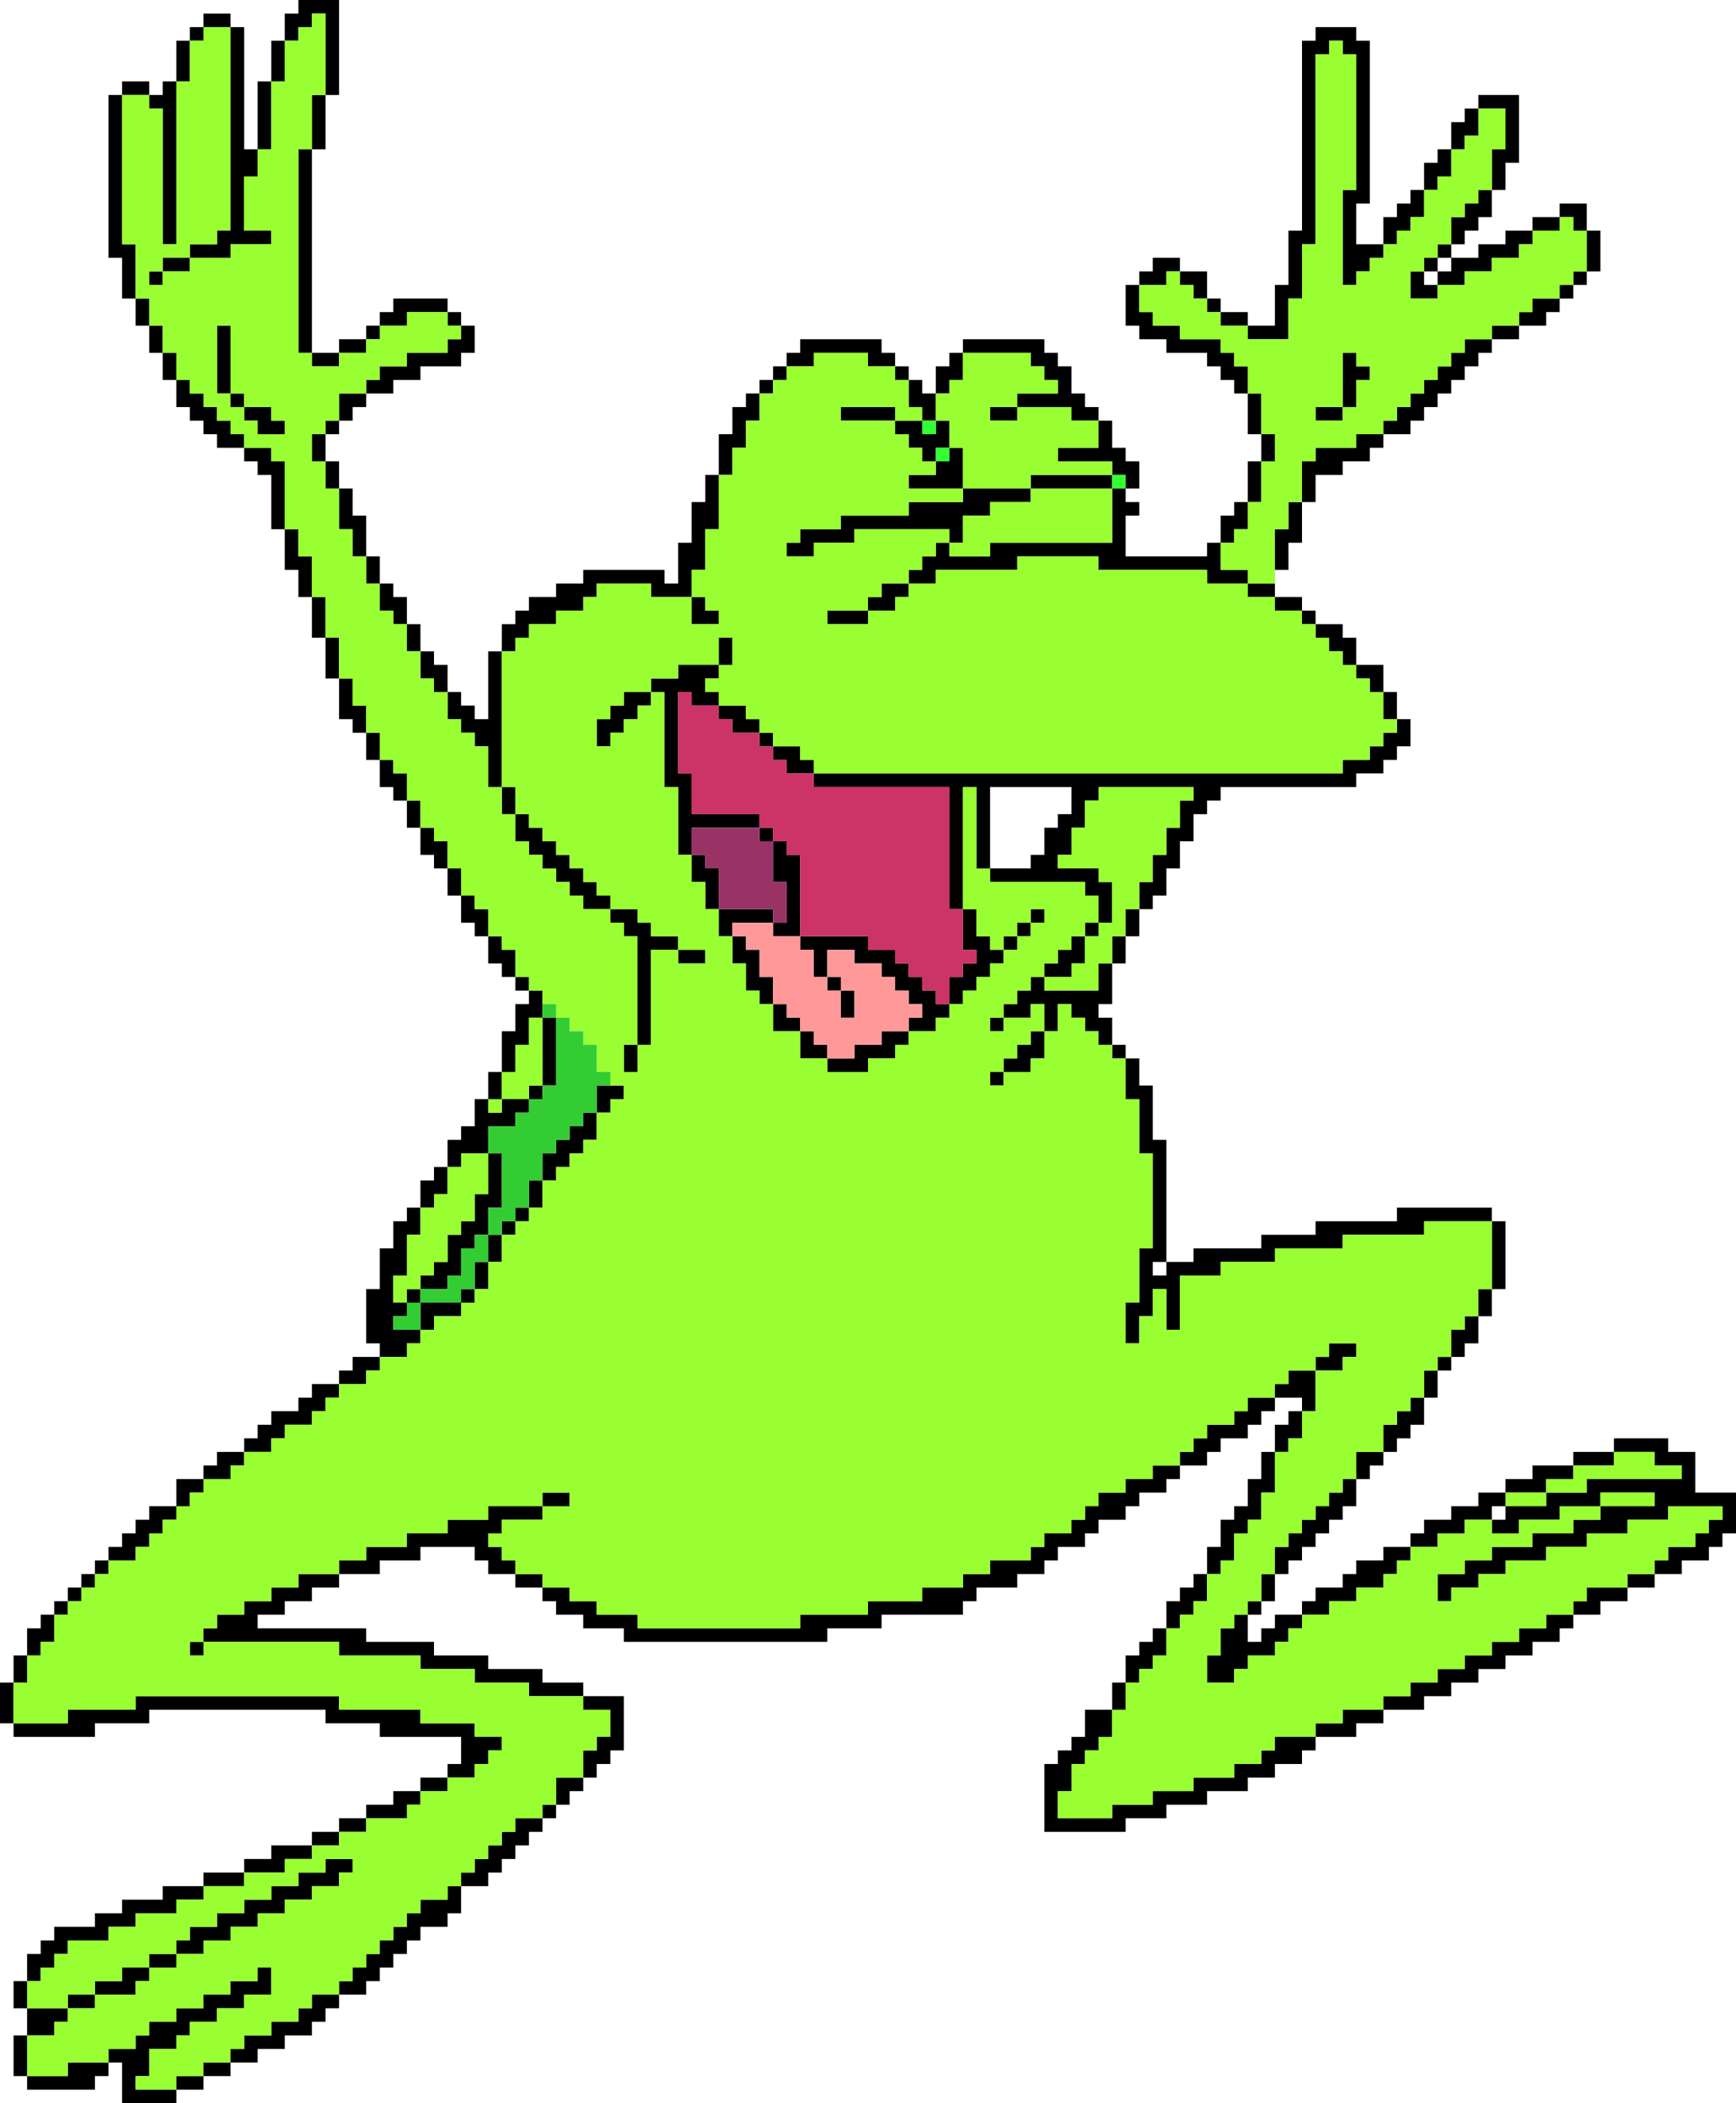 <?xml version="1.0" encoding="UTF-8" standalone="no"?>
<svg xmlns:xlink="http://www.w3.org/1999/xlink" height="155.0px" width="128.0px" xmlns="http://www.w3.org/2000/svg">
  <g transform="matrix(1.0, 0.0, 0.0, 1.0, -39.0, 0.0)">
    <path d="M158.0 107.0 L158.0 106.0 162.0 106.0 162.0 107.0 164.0 107.0 164.0 110.0 167.0 110.0 167.0 113.0 166.0 113.0 166.0 114.0 165.0 114.0 165.0 115.0 163.0 115.0 163.0 116.0 161.0 116.0 161.0 115.0 162.0 115.0 162.0 114.0 164.0 114.0 164.0 113.0 165.0 113.0 165.0 112.0 166.0 112.0 166.0 111.0 162.0 111.0 162.0 112.0 159.0 112.0 159.0 113.0 156.0 113.0 156.0 114.0 153.0 114.0 153.0 115.0 150.0 115.0 150.0 116.0 148.0 116.0 148.0 117.0 146.0 117.0 146.0 118.0 145.0 118.0 145.0 116.0 147.0 116.0 147.0 115.0 149.0 115.0 149.0 114.0 152.0 114.0 152.0 113.0 155.0 113.0 155.0 112.0 157.0 112.0 157.0 111.0 161.0 111.0 161.0 110.0 157.0 110.0 157.0 111.0 154.0 111.0 154.0 112.0 151.0 112.0 151.0 113.0 149.0 113.0 149.0 112.0 150.0 112.0 150.0 111.0 153.0 111.0 153.0 110.0 156.0 110.0 156.0 109.0 163.0 109.0 163.0 108.0 161.0 108.0 161.0 107.0 158.0 107.0 158.0 108.0 155.0 108.0 155.0 109.0 153.0 109.0 153.0 110.0 150.0 110.0 150.0 111.0 149.0 111.0 149.0 112.0 147.0 112.0 147.0 113.0 145.0 113.0 145.0 114.0 143.0 114.0 143.0 115.0 142.0 115.0 142.0 116.0 141.0 116.0 141.0 117.0 139.0 117.0 139.0 118.0 137.0 118.0 137.0 119.0 135.0 119.0 135.0 120.0 134.0 120.0 134.0 121.0 133.0 121.0 133.0 122.0 131.0 122.0 131.0 123.0 130.0 123.0 130.0 124.0 128.0 124.0 128.0 122.0 129.0 122.0 129.0 120.0 130.0 120.0 130.0 119.0 131.0 119.0 131.0 118.0 132.0 118.0 132.0 116.0 133.0 116.0 133.0 114.0 134.0 114.0 134.0 113.0 135.0 113.0 135.0 112.0 136.0 112.0 136.0 111.0 137.0 111.0 137.0 110.0 138.0 110.0 138.0 109.0 139.0 109.0 139.0 107.0 141.0 107.0 141.0 105.0 142.0 105.0 142.0 104.0 143.0 104.0 143.0 103.0 144.0 103.0 144.0 101.0 145.0 101.0 145.0 100.0 146.0 100.0 146.0 98.0 147.0 98.0 147.0 97.0 148.0 97.0 148.0 95.0 149.0 95.0 149.0 90.0 144.0 90.0 144.0 91.0 138.0 91.0 138.0 92.0 133.0 92.0 133.0 93.0 129.0 93.0 129.0 94.0 126.0 94.0 126.0 98.0 125.0 98.0 125.0 95.0 124.0 95.0 124.0 97.0 123.0 97.0 123.0 99.0 122.0 99.0 122.0 96.0 123.0 96.0 123.0 92.0 124.0 92.0 124.0 85.0 123.0 85.0 123.0 81.0 122.0 81.0 122.0 78.0 121.0 78.0 121.0 77.0 120.0 77.0 120.0 76.0 119.0 76.0 119.0 75.0 118.0 75.0 118.0 74.0 117.0 74.0 117.0 76.0 116.0 76.0 116.0 78.0 115.0 78.0 115.0 79.0 113.0 79.0 113.0 80.0 112.0 80.0 112.0 79.0 113.0 79.0 113.0 78.0 114.0 78.0 114.0 77.0 115.0 77.0 115.0 76.0 116.0 76.0 116.0 74.0 115.0 74.0 115.0 75.0 113.0 75.0 113.0 76.0 112.0 76.0 112.0 75.0 113.0 75.0 113.0 74.0 114.0 74.0 114.0 73.0 115.0 73.0 115.0 72.0 116.0 72.0 116.0 71.0 117.0 71.0 117.0 70.0 118.0 70.0 118.0 69.0 119.0 69.0 119.0 68.0 120.0 68.0 120.0 66.0 119.0 66.0 119.0 65.0 112.0 65.0 112.0 64.0 111.0 64.0 111.0 58.0 110.0 58.0 110.0 67.0 111.0 67.0 111.0 69.0 112.0 69.0 112.0 70.0 113.0 70.0 113.0 69.0 114.0 69.0 114.0 68.0 115.0 68.0 115.0 67.0 116.0 67.0 116.0 68.0 115.0 68.0 115.0 69.0 114.0 69.0 114.0 70.0 113.0 70.0 113.0 71.0 112.0 71.0 112.0 72.0 111.0 72.0 111.0 73.0 110.0 73.0 110.0 74.0 109.0 74.0 109.0 75.0 108.0 75.0 108.0 76.0 106.0 76.0 106.0 77.0 105.0 77.0 105.0 78.0 103.0 78.0 103.0 79.0 100.0 79.0 100.0 78.0 98.0 78.0 98.0 76.0 96.0 76.0 96.0 74.0 95.0 74.0 95.0 73.0 94.0 73.0 94.0 71.0 93.0 71.0 93.0 69.0 92.0 69.0 92.0 67.0 91.0 67.0 91.0 65.0 90.0 65.0 90.0 63.0 89.0 63.0 89.0 58.0 88.0 58.0 88.0 51.0 87.0 51.0 87.0 52.0 86.0 52.0 86.0 53.0 85.0 53.0 85.0 54.0 84.0 54.0 84.0 55.0 83.0 55.0 83.0 53.0 84.0 53.0 84.0 52.0 85.0 52.0 85.0 51.0 87.0 51.0 87.0 50.0 89.0 50.0 89.0 49.0 92.0 49.0 92.0 47.0 93.0 47.0 93.0 49.0 92.0 49.0 92.0 50.0 91.0 50.0 91.0 51.0 92.0 51.0 92.0 52.0 94.0 52.0 94.0 53.0 95.0 53.0 95.0 54.0 96.0 54.0 96.0 55.0 98.0 55.0 98.0 56.0 99.0 56.0 99.0 57.0 138.0 57.0 138.0 56.0 140.0 56.0 140.0 55.0 141.0 55.0 141.0 54.0 142.0 54.0 142.0 53.0 141.0 53.0 141.0 51.0 140.0 51.0 140.0 50.0 139.0 50.0 139.0 49.0 138.0 49.0 138.0 48.0 137.0 48.0 137.0 47.0 136.0 47.0 136.0 46.0 135.0 46.0 135.0 45.0 133.0 45.0 133.0 44.0 131.0 44.0 131.0 43.0 128.0 43.0 128.0 42.0 120.0 42.0 120.0 41.0 114.0 41.0 114.0 42.0 108.0 42.0 108.0 43.0 106.0 43.0 106.0 44.0 105.0 44.0 105.0 45.0 103.0 45.0 103.0 46.0 100.0 46.0 100.0 45.0 103.0 45.0 103.0 44.0 104.0 44.0 104.0 43.0 106.0 43.0 106.0 42.0 107.0 42.0 107.0 41.0 108.0 41.0 108.0 40.0 109.0 40.0 109.0 39.0 102.0 39.0 102.0 40.0 99.0 40.0 99.0 41.0 97.0 41.0 97.0 40.0 98.0 40.0 98.0 39.0 101.0 39.0 101.0 38.0 106.0 38.0 106.0 37.0 110.0 37.0 110.0 36.0 106.0 36.0 106.0 35.0 108.0 35.0 108.0 34.0 107.0 34.0 107.0 33.0 106.0 33.0 106.0 32.0 105.0 32.0 105.0 31.0 101.0 31.0 101.0 30.0 105.0 30.0 105.0 31.0 107.0 31.0 107.0 30.0 106.0 30.0 106.0 28.0 105.0 28.0 105.0 27.0 103.0 27.0 103.0 26.0 99.0 26.0 99.0 27.0 97.0 27.0 97.0 28.0 96.0 28.0 96.0 29.0 95.0 29.0 95.0 31.0 94.0 31.0 94.0 33.0 93.0 33.0 93.0 35.0 92.0 35.0 92.0 39.0 91.0 39.0 91.0 42.0 90.0 42.0 90.0 44.0 91.0 44.0 91.0 45.0 92.0 45.0 92.0 46.0 90.0 46.0 90.0 44.0 87.0 44.0 87.0 43.0 83.0 43.0 83.0 44.0 82.0 44.0 82.0 45.0 80.0 45.0 80.0 46.0 78.0 46.0 78.0 47.0 77.0 47.0 77.0 48.0 76.0 48.0 76.0 58.0 77.0 58.0 77.0 60.0 78.0 60.0 78.0 61.0 79.0 61.0 79.0 62.0 80.0 62.0 80.0 63.0 81.0 63.0 81.0 64.0 82.0 64.0 82.0 65.0 83.0 65.0 83.0 66.0 84.0 66.0 84.0 67.0 86.0 67.0 86.0 68.0 87.0 68.0 87.0 69.0 89.0 69.0 89.0 70.0 91.0 70.0 91.0 71.0 89.0 71.0 89.0 70.0 87.0 70.0 87.0 77.0 86.0 77.0 86.0 79.0 85.0 79.0 85.0 77.0 86.0 77.0 86.0 69.0 85.0 69.0 85.0 68.0 84.0 68.0 84.0 67.0 82.0 67.0 82.0 66.0 81.0 66.0 81.0 65.0 80.0 65.0 80.0 64.0 79.0 64.0 79.0 63.0 78.0 63.0 78.0 62.0 77.0 62.0 77.0 60.0 76.0 60.0 76.0 58.0 75.0 58.0 75.0 55.0 74.0 55.0 74.0 54.0 73.0 54.0 73.0 53.0 72.0 53.0 72.0 51.0 71.0 51.0 71.0 50.0 70.0 50.0 70.0 48.0 69.0 48.0 69.0 46.0 68.0 46.0 68.0 45.0 67.0 45.0 67.0 43.0 66.0 43.0 66.0 41.0 65.0 41.0 65.0 39.0 64.0 39.0 64.0 36.0 63.0 36.0 63.0 34.0 62.0 34.0 62.0 32.0 63.0 32.0 63.0 31.0 64.0 31.0 64.0 29.0 66.0 29.0 66.0 28.0 67.0 28.0 67.0 27.0 69.0 27.0 69.0 26.0 72.0 26.0 72.0 25.0 73.0 25.0 73.0 24.0 72.0 24.0 72.0 23.0 69.0 23.0 69.0 24.0 67.0 24.0 67.0 25.0 66.0 25.0 66.0 26.0 64.0 26.0 64.0 27.0 62.0 27.0 62.0 26.0 61.0 26.0 61.0 11.0 62.0 11.0 62.0 7.0 63.0 7.0 63.0 1.0 62.0 1.0 62.0 2.0 61.0 2.0 61.0 3.0 60.0 3.0 60.0 6.0 59.0 6.0 59.0 11.0 58.0 11.0 58.0 13.0 57.0 13.0 57.0 17.0 59.0 17.0 59.0 18.0 56.0 18.0 56.0 19.0 53.0 19.0 53.0 20.0 51.0 20.0 51.0 21.0 50.0 21.0 50.0 20.0 51.0 20.0 51.0 19.0 53.0 19.0 53.0 18.0 55.0 18.0 55.0 17.0 56.0 17.0 56.0 2.0 54.0 2.0 54.0 3.0 53.0 3.0 53.0 6.0 52.0 6.0 52.0 18.0 51.0 18.0 51.0 8.0 50.0 8.0 50.0 7.0 48.0 7.0 48.0 18.0 49.0 18.0 49.0 22.0 50.0 22.0 50.0 24.0 51.0 24.0 51.0 26.0 52.0 26.0 52.0 28.0 53.0 28.0 53.0 29.0 54.0 29.0 54.0 30.0 55.0 30.0 55.0 31.0 56.0 31.0 56.0 32.0 57.0 32.0 57.0 33.0 59.0 33.0 59.0 34.0 60.0 34.0 60.0 39.0 61.0 39.0 61.0 41.0 62.0 41.0 62.0 44.0 63.0 44.0 63.0 47.0 64.0 47.0 64.0 50.0 65.0 50.0 65.0 52.0 66.0 52.0 66.0 54.0 67.0 54.0 67.0 56.0 68.0 56.0 68.0 57.0 69.0 57.0 69.0 59.0 70.0 59.0 70.0 61.0 71.0 61.0 71.0 62.0 72.0 62.0 72.0 64.0 73.0 64.0 73.0 66.0 74.0 66.0 74.0 67.0 75.0 67.0 75.0 69.0 76.0 69.0 76.0 70.0 77.0 70.0 77.0 72.0 78.0 72.0 78.0 73.0 79.0 73.0 79.0 74.0 79.0 75.0 80.0 75.0 80.0 80.0 79.0 80.0 79.0 81.0 78.0 81.0 78.0 82.0 77.0 82.0 77.0 83.0 75.0 83.0 75.0 85.0 76.0 85.0 76.0 89.0 75.0 89.0 75.0 91.0 76.0 91.0 76.0 90.0 77.0 90.0 77.0 89.0 78.0 89.0 78.0 87.0 79.0 87.0 79.0 85.0 80.0 85.0 80.0 84.0 81.0 84.0 81.0 83.0 82.0 83.0 82.0 82.0 83.0 82.0 83.0 80.0 84.0 80.0 85.0 80.0 85.0 81.0 84.0 81.0 84.0 82.0 83.0 82.0 83.0 84.0 82.0 84.0 82.0 85.0 81.0 85.0 81.0 86.0 80.0 86.0 80.0 87.0 79.0 87.0 79.0 89.0 78.0 89.0 78.0 90.0 77.0 90.0 77.0 91.0 76.0 91.0 76.0 93.0 75.0 93.0 75.0 95.0 74.0 95.0 74.0 96.0 73.0 96.0 73.0 97.0 71.0 97.0 71.0 98.0 70.0 98.0 70.0 99.0 69.0 99.0 69.0 100.0 67.0 100.0 67.0 101.0 66.0 101.0 66.0 102.0 64.0 102.0 64.0 103.0 63.0 103.0 63.0 104.0 62.0 104.0 62.0 105.0 60.0 105.0 60.0 106.0 59.0 106.0 59.0 107.0 57.0 107.0 57.0 108.0 56.0 108.0 56.0 109.0 54.0 109.0 54.0 110.0 53.0 110.0 53.0 111.0 52.0 111.0 52.0 112.0 51.0 112.0 51.0 113.0 50.0 113.0 50.0 114.0 49.0 114.0 49.0 115.0 47.0 115.0 47.0 116.0 46.0 116.0 46.0 117.0 45.0 117.0 45.0 118.0 44.0 118.0 44.0 119.0 43.0 119.0 43.0 121.0 42.0 121.0 42.0 122.0 41.0 122.0 41.0 124.0 40.0 124.0 40.0 127.0 44.0 127.0 44.0 126.0 49.0 126.0 49.0 125.0 64.0 125.0 64.0 126.0 70.0 126.0 70.0 127.0 74.0 127.0 74.0 128.0 76.0 128.0 76.0 129.0 75.0 129.0 75.0 130.0 74.0 130.0 74.0 131.0 72.0 131.0 72.0 132.0 70.0 132.0 70.0 133.0 69.0 133.0 69.0 134.0 66.0 134.0 66.0 135.0 64.0 135.0 64.0 136.0 62.0 136.0 62.0 137.0 60.0 137.0 60.0 138.0 57.0 138.0 57.0 139.0 54.0 139.0 54.0 140.0 52.0 140.0 52.0 141.0 49.0 141.0 49.0 142.0 47.0 142.0 47.0 143.0 44.0 143.0 44.0 144.0 43.0 144.0 43.0 145.0 42.0 145.0 42.0 146.0 41.0 146.0 41.0 148.0 44.0 148.0 44.0 147.0 46.0 147.0 46.0 146.0 48.0 146.0 48.0 145.0 50.0 145.0 50.0 144.0 52.0 144.0 52.0 143.0 53.0 143.0 53.0 142.0 55.0 142.0 55.0 141.0 57.0 141.0 57.0 140.0 59.0 140.0 59.0 139.0 61.0 139.0 61.0 138.0 63.0 138.0 63.0 137.0 65.0 137.0 65.0 138.0 64.0 138.0 64.0 139.0 62.0 139.0 62.0 140.0 60.0 140.0 60.0 141.0 58.0 141.0 58.0 142.0 56.0 142.0 56.0 143.0 54.0 143.0 54.0 144.0 52.0 144.0 52.0 145.0 50.0 145.0 50.0 146.0 49.0 146.0 49.0 147.0 46.0 147.0 46.0 148.0 44.0 148.0 44.0 149.0 43.0 149.0 43.0 150.0 41.0 150.0 41.0 153.0 44.0 153.0 44.0 152.0 47.0 152.0 47.0 151.0 49.0 151.0 49.0 150.0 50.0 150.0 50.0 149.0 52.0 149.0 52.0 148.0 54.0 148.0 54.0 147.0 56.0 147.0 56.0 146.0 58.0 146.0 58.0 145.0 59.0 145.0 59.0 147.0 57.0 147.0 57.0 148.0 55.0 148.0 55.0 149.0 53.0 149.0 53.0 150.0 52.0 150.0 52.0 151.0 50.0 151.0 50.0 153.0 49.0 153.0 49.0 154.0 52.0 154.0 52.0 153.0 54.0 153.0 54.0 152.0 56.0 152.0 56.0 151.0 57.0 151.0 57.0 150.0 59.0 150.0 59.0 149.0 61.0 149.0 61.0 148.0 62.0 148.0 62.0 147.0 64.0 147.0 64.0 146.0 65.0 146.0 65.0 145.0 66.0 145.0 66.0 144.0 67.0 144.0 67.0 143.0 68.0 143.0 68.0 142.0 69.0 142.0 69.0 141.0 70.0 141.0 70.0 140.0 72.0 140.0 72.0 139.0 73.0 139.0 73.0 138.0 74.0 138.0 74.0 137.0 75.0 137.0 75.0 136.0 76.0 136.0 76.0 135.0 77.0 135.0 77.0 134.0 79.0 134.0 79.0 133.0 80.0 133.0 80.0 131.0 82.0 131.0 82.0 129.0 83.0 129.0 83.0 128.0 84.0 128.0 84.0 126.0 82.0 126.0 82.0 125.0 78.0 125.0 78.0 124.0 74.0 124.0 74.0 123.0 70.0 123.0 70.0 122.0 64.0 122.0 64.0 121.0 54.0 121.0 54.0 122.0 53.0 122.0 53.0 121.0 54.0 121.0 54.0 120.0 55.0 120.0 55.0 119.0 57.0 119.0 57.0 118.0 59.0 118.0 59.0 117.0 61.0 117.0 61.0 116.0 64.0 116.0 64.0 115.0 66.0 115.0 66.0 114.0 69.0 114.0 69.0 113.0 72.0 113.0 72.0 112.0 75.0 112.0 75.0 111.0 79.0 111.0 79.0 110.0 81.0 110.0 81.0 111.0 79.0 111.0 79.0 112.0 76.0 112.0 76.0 113.0 75.0 113.0 75.0 114.0 76.0 114.0 76.0 115.0 77.0 115.0 77.0 116.0 79.0 116.0 79.0 117.0 81.0 117.0 81.0 118.0 83.0 118.0 83.0 119.0 86.0 119.0 86.0 120.0 98.0 120.0 98.0 119.0 103.0 119.0 103.0 118.0 107.0 118.0 107.0 117.0 110.0 117.0 110.0 116.0 112.0 116.0 112.0 115.0 115.0 115.0 115.0 114.0 116.0 114.0 116.0 113.0 118.0 113.0 118.0 112.0 119.0 112.0 119.0 111.0 120.0 111.0 120.0 110.0 122.0 110.0 122.0 109.0 124.0 109.0 124.0 108.0 126.0 108.0 126.0 107.0 127.0 107.0 127.0 106.0 128.0 106.0 128.0 105.0 130.0 105.0 130.0 104.0 131.0 104.0 131.0 103.0 133.0 103.0 133.0 102.0 134.0 102.0 134.0 101.0 136.0 101.0 136.0 100.0 137.0 100.0 137.0 99.0 139.0 99.0 139.0 100.0 138.0 100.0 138.0 101.0 136.0 101.0 136.0 104.0 135.0 104.0 135.0 106.0 134.0 106.0 134.0 107.0 133.0 107.0 133.0 110.0 132.0 110.0 132.0 112.0 131.0 112.0 131.0 113.0 130.0 113.0 130.0 115.0 129.0 115.0 129.0 116.0 128.0 116.0 128.0 118.0 127.0 118.0 127.0 119.0 126.0 119.0 126.0 120.0 125.0 120.0 125.0 122.0 124.0 122.0 124.0 123.0 123.0 123.0 123.0 124.0 122.0 124.0 122.0 126.0 121.0 126.0 121.0 128.0 120.0 128.0 120.0 129.0 119.0 129.0 119.0 130.0 118.0 130.0 118.0 132.0 117.0 132.0 117.0 134.0 121.0 134.0 121.0 133.0 124.0 133.0 124.0 132.0 127.0 132.0 127.0 131.0 130.0 131.0 130.0 130.0 132.0 130.0 132.0 129.0 133.0 129.0 133.0 128.0 136.0 128.0 136.0 127.0 138.0 127.0 138.0 126.0 141.0 126.0 141.0 125.0 143.0 125.0 143.0 124.0 145.0 124.0 145.0 123.0 147.0 123.0 147.0 122.0 149.0 122.0 149.0 121.0 151.0 121.0 151.0 120.0 153.0 120.0 153.0 119.0 155.0 119.0 155.0 118.0 156.0 118.0 156.0 117.0 159.0 117.0 159.0 116.0 161.0 116.0 161.0 117.0 159.0 117.0 159.0 118.0 157.0 118.0 157.0 119.0 155.0 119.0 155.0 120.0 154.0 120.0 154.0 121.0 152.0 121.0 152.0 122.0 150.0 122.0 150.0 123.0 148.0 123.0 148.0 124.0 146.0 124.0 146.0 125.0 144.0 125.0 144.0 126.0 141.0 126.0 141.0 127.0 139.0 127.0 139.0 128.0 136.0 128.0 136.0 129.0 135.0 129.0 135.0 130.0 133.0 130.0 133.0 131.0 131.0 131.0 131.0 132.0 128.0 132.0 128.0 133.0 125.0 133.0 125.0 134.0 122.0 134.0 122.0 135.0 116.0 135.0 116.0 130.0 117.0 130.0 117.0 129.0 118.0 129.0 118.0 128.0 119.0 128.0 119.0 126.0 121.0 126.0 121.0 124.0 122.0 124.0 122.0 122.0 123.0 122.0 123.0 121.0 124.0 121.0 124.0 120.0 125.0 120.0 125.0 118.0 126.0 118.0 126.0 117.0 127.0 117.0 127.0 116.0 128.0 116.0 128.0 114.0 129.0 114.0 129.0 112.0 130.0 112.0 130.0 111.0 131.0 111.0 131.0 109.0 132.0 109.0 132.0 107.0 133.0 107.0 133.0 105.0 134.0 105.0 134.0 104.0 135.0 104.0 135.0 103.0 133.0 103.0 133.0 104.0 132.0 104.0 132.0 105.0 131.0 105.0 131.0 106.0 129.0 106.0 129.0 107.0 128.0 107.0 128.0 108.0 126.0 108.0 126.0 109.0 125.0 109.0 125.0 110.0 123.0 110.0 123.0 111.0 122.0 111.0 122.0 112.0 120.0 112.0 120.0 113.0 119.0 113.0 119.0 114.0 117.0 114.0 117.0 115.0 116.0 115.0 116.0 116.0 114.0 116.0 114.0 117.0 111.0 117.0 111.0 118.0 110.0 118.0 110.0 119.0 104.0 119.0 104.0 120.0 100.0 120.0 100.0 121.0 85.0 121.0 85.0 120.0 82.0 120.0 82.0 119.0 80.0 119.0 80.0 118.0 79.0 118.0 79.0 117.0 77.0 117.0 77.0 116.0 75.0 116.0 75.0 115.0 74.0 115.0 74.0 114.0 70.0 114.0 70.0 115.0 67.0 115.0 67.0 116.0 64.0 116.0 64.0 117.0 62.0 117.0 62.0 118.0 60.0 118.0 60.0 119.0 58.0 119.0 58.0 120.0 66.0 120.0 66.0 121.0 71.0 121.0 71.0 122.0 75.0 122.0 75.0 123.0 79.0 123.0 79.0 124.0 82.0 124.0 82.0 125.0 85.0 125.0 85.0 129.0 84.0 129.0 84.0 130.0 83.0 130.0 83.0 131.0 82.0 131.0 82.0 132.0 81.0 132.0 81.0 133.0 80.0 133.0 80.0 134.0 79.0 134.0 79.0 135.0 78.0 135.0 78.0 136.0 77.0 136.0 77.0 137.0 76.0 137.0 76.0 138.0 75.0 138.0 75.0 139.0 73.0 139.0 73.0 141.0 72.0 141.0 72.0 142.0 70.0 142.0 70.0 143.0 69.0 143.0 69.0 144.0 68.0 144.0 68.0 145.0 67.0 145.0 67.0 146.0 66.0 146.0 66.0 147.0 64.0 147.0 64.0 148.0 63.0 148.0 63.0 149.0 62.0 149.0 62.0 150.0 60.0 150.0 60.0 151.0 58.0 151.0 58.0 152.0 56.0 152.0 56.0 153.0 54.0 153.0 54.0 154.0 52.0 154.0 52.0 155.0 48.0 155.0 48.0 152.0 47.0 152.0 47.0 153.0 46.0 153.0 46.0 154.0 41.0 154.0 41.0 153.0 40.0 153.0 40.0 150.0 41.0 150.0 41.0 148.0 40.0 148.0 40.0 146.0 41.0 146.0 41.0 144.0 42.0 144.0 42.0 143.0 43.0 143.0 43.0 142.0 46.0 142.0 46.0 141.0 48.0 141.0 48.0 140.0 51.0 140.0 51.0 139.0 54.0 139.0 54.0 138.0 57.0 138.0 57.0 137.0 59.0 137.0 59.0 136.0 62.0 136.0 62.0 135.0 64.0 135.0 64.0 134.0 66.0 134.0 66.0 133.0 68.0 133.0 68.0 132.0 70.0 132.0 70.0 131.0 72.0 131.0 72.0 130.0 73.0 130.0 73.0 128.0 67.0 128.0 67.0 127.0 63.0 127.0 63.0 126.0 50.0 126.0 50.0 127.0 46.0 127.0 46.0 128.0 40.0 128.0 40.0 127.0 39.0 127.0 39.0 124.0 40.0 124.0 40.0 122.0 41.0 122.0 41.0 120.0 42.0 120.0 42.0 119.0 43.0 119.0 43.0 118.0 44.0 118.0 44.0 117.0 45.0 117.0 45.0 116.0 46.0 116.0 46.0 115.0 47.0 115.0 47.0 114.0 48.0 114.0 48.0 113.0 49.0 113.0 49.0 112.0 50.0 112.0 50.0 111.0 52.0 111.0 52.0 109.0 54.0 109.0 54.0 108.0 55.0 108.0 55.0 107.0 57.0 107.0 57.0 106.0 58.0 106.0 58.0 105.0 59.0 105.0 59.0 104.0 61.0 104.0 61.0 103.0 62.0 103.0 62.0 102.0 64.0 102.0 64.0 101.0 65.0 101.0 65.0 100.0 67.0 100.0 67.0 99.0 66.0 99.0 66.0 95.0 67.0 95.0 67.0 92.0 68.0 92.0 68.0 90.0 69.0 90.0 69.0 89.0 70.0 89.0 70.0 87.0 71.0 87.0 71.0 86.0 72.0 86.0 72.0 84.0 73.0 84.0 73.0 83.0 74.0 83.0 74.0 81.0 75.0 81.0 75.0 79.0 76.0 79.0 76.0 76.0 77.0 76.0 77.0 74.0 78.0 74.0 78.0 73.0 77.0 73.0 77.0 72.0 76.0 72.0 76.0 71.0 75.0 71.0 75.0 69.0 74.0 69.0 74.0 68.0 73.0 68.0 73.0 66.0 72.0 66.0 72.0 64.0 71.0 64.0 71.0 63.0 70.0 63.0 70.0 61.0 69.0 61.0 69.0 59.0 68.0 59.0 68.0 58.0 67.0 58.0 67.0 56.0 66.0 56.0 66.0 54.0 65.0 54.0 65.0 53.0 64.0 53.0 64.0 50.0 63.0 50.0 63.0 47.0 62.0 47.0 62.0 44.0 61.0 44.0 61.0 42.0 60.0 42.0 60.0 39.0 59.0 39.0 59.0 35.0 58.0 35.0 58.0 34.0 57.0 34.0 57.0 33.0 55.0 33.0 55.0 32.0 54.0 32.0 54.0 31.0 53.0 31.0 53.0 30.0 52.0 30.0 52.0 28.0 51.0 28.0 51.0 26.0 50.0 26.0 50.0 24.0 49.0 24.0 49.0 22.0 48.0 22.0 48.0 19.0 47.0 19.0 47.0 7.0 48.0 7.0 48.0 6.0 50.0 6.0 50.0 7.0 51.0 7.0 51.0 6.0 52.0 6.0 52.0 3.0 53.0 3.0 53.0 2.0 54.0 2.0 54.0 1.0 56.0 1.0 56.0 2.0 57.0 2.0 57.0 11.0 58.0 11.0 58.0 6.0 59.0 6.0 59.0 3.0 60.0 3.0 60.0 1.0 61.0 1.0 61.0 0.0 64.0 0.0 64.0 7.0 63.0 7.0 63.0 11.0 62.0 11.0 62.0 26.0 64.0 26.0 64.0 25.0 66.0 25.0 66.0 24.0 67.0 24.0 67.0 23.0 68.0 23.0 68.0 22.0 72.0 22.0 72.0 23.0 73.0 23.0 73.0 24.0 74.0 24.0 74.0 26.0 73.0 26.0 73.0 27.0 70.0 27.0 70.0 28.0 68.0 28.0 68.0 29.0 66.0 29.0 66.0 30.0 65.0 30.0 65.0 31.0 64.0 31.0 64.0 32.0 63.0 32.0 63.0 34.0 64.0 34.0 64.0 36.0 65.0 36.0 65.0 38.0 66.0 38.0 66.0 41.0 67.0 41.0 67.0 43.0 68.0 43.0 68.0 44.0 69.0 44.0 69.0 46.0 70.0 46.0 70.0 48.0 71.0 48.0 71.0 49.0 72.0 49.0 72.0 51.0 73.0 51.0 73.0 52.0 74.0 52.0 74.0 53.0 75.0 53.0 75.0 48.0 76.0 48.0 76.0 46.0 77.0 46.0 77.0 45.0 78.0 45.0 78.0 44.0 80.0 44.0 80.0 43.0 82.0 43.0 82.0 42.0 88.0 42.0 88.0 43.0 89.0 43.0 89.0 40.0 90.0 40.0 90.0 37.0 91.0 37.0 91.0 35.0 92.0 35.0 92.0 32.0 93.0 32.0 93.0 30.0 94.0 30.0 94.0 29.0 95.0 29.0 95.0 28.0 96.0 28.0 96.0 27.0 97.0 27.0 97.0 26.0 98.0 26.0 98.0 25.0 104.0 25.0 104.0 26.0 105.0 26.0 105.0 27.0 106.0 27.0 106.0 28.0 107.0 28.0 107.0 29.0 108.0 29.0 108.0 27.0 109.0 27.0 109.0 26.0 110.0 26.0 110.0 25.0 116.0 25.0 116.0 26.0 117.0 26.0 117.0 27.0 118.0 27.0 118.0 29.0 119.0 29.0 119.0 30.0 120.0 30.0 120.0 31.0 121.0 31.0 121.0 33.0 122.0 33.0 122.0 34.0 123.0 34.0 123.0 36.0 122.0 36.0 122.0 37.0 123.0 37.0 123.0 38.0 122.0 38.0 122.0 41.0 128.0 41.0 128.0 40.0 129.0 40.0 129.0 38.0 130.0 38.0 130.0 37.0 131.0 37.0 131.0 34.0 132.0 34.0 132.0 32.0 131.0 32.0 131.0 29.0 130.0 29.0 130.0 28.0 129.0 28.0 129.0 27.0 128.0 27.0 128.0 26.0 125.0 26.0 125.0 25.0 123.0 25.0 123.0 24.0 122.0 24.0 122.0 21.0 123.0 21.0 123.0 20.0 124.0 20.0 124.0 19.0 126.0 19.0 126.0 20.0 128.0 20.0 128.0 22.0 129.0 22.0 129.0 23.0 131.0 23.0 131.0 24.0 133.0 24.0 133.0 21.0 134.0 21.0 134.0 17.0 135.0 17.0 135.0 3.0 136.0 3.0 136.0 2.0 139.0 2.0 139.0 3.0 140.0 3.0 140.0 15.0 139.0 15.0 139.0 18.0 141.0 18.0 141.0 16.0 142.0 16.0 142.0 15.0 143.0 15.0 143.0 14.0 144.0 14.0 144.0 12.0 145.0 12.0 145.0 11.0 146.0 11.0 146.0 9.0 147.0 9.0 147.0 8.0 148.0 8.0 148.0 7.0 151.0 7.0 151.0 12.0 150.0 12.0 150.0 14.0 149.0 14.0 149.0 16.0 148.0 16.0 148.0 17.0 147.0 17.0 147.0 18.0 146.0 18.0 146.0 19.0 148.0 19.0 148.0 18.0 150.0 18.0 150.0 17.0 152.0 17.0 152.0 16.0 154.0 16.0 154.0 15.0 156.0 15.0 156.0 17.0 157.0 17.0 157.0 20.0 156.0 20.0 156.0 21.0 155.0 21.0 155.0 22.0 154.0 22.0 154.0 23.0 153.0 23.0 153.0 24.0 151.0 24.0 151.0 25.0 149.0 25.0 149.0 26.0 148.0 26.0 148.0 27.0 147.0 27.0 147.0 28.0 146.0 28.0 146.0 29.0 145.0 29.0 145.0 30.0 144.0 30.0 144.0 31.0 143.0 31.0 143.0 32.0 141.0 32.0 141.0 33.0 140.0 33.0 140.0 34.0 138.0 34.0 138.0 35.0 136.0 35.0 136.0 37.0 135.0 37.0 135.0 40.0 134.0 40.0 134.0 42.0 133.0 42.0 133.0 39.0 134.0 39.0 134.0 37.0 135.0 37.0 135.0 34.0 136.0 34.0 136.0 33.0 139.0 33.0 139.0 32.0 141.0 32.0 141.0 31.0 142.0 31.0 142.0 30.0 143.0 30.0 143.0 29.0 144.0 29.0 144.0 28.0 145.0 28.0 145.0 27.0 146.0 27.0 146.0 26.0 147.0 26.0 147.0 25.0 149.0 25.0 149.0 24.0 151.0 24.0 151.0 23.0 152.0 23.0 152.0 22.0 154.0 22.0 154.0 21.0 155.0 21.0 155.0 20.0 156.0 20.0 156.0 17.0 155.0 17.0 155.0 16.0 154.0 16.0 154.0 17.0 152.0 17.0 152.0 18.0 151.0 18.0 151.0 19.0 149.0 19.0 149.0 20.0 147.0 20.0 147.0 21.0 145.0 21.0 145.0 20.0 146.0 20.0 146.0 19.0 145.0 19.0 145.0 18.0 146.0 18.0 146.0 16.0 147.0 16.0 147.0 15.0 148.0 15.0 148.0 14.0 149.0 14.0 149.0 11.0 150.0 11.0 150.0 8.0 148.0 8.0 148.0 10.0 147.0 10.0 147.0 11.0 146.0 11.0 146.0 13.0 145.0 13.0 145.0 14.0 144.0 14.0 144.0 16.0 143.0 16.0 143.0 17.0 142.0 17.0 142.0 18.0 141.0 18.0 141.0 19.0 140.0 19.0 140.0 20.0 139.0 20.0 139.0 21.0 138.0 21.0 138.0 14.0 139.0 14.0 139.0 4.0 138.0 4.0 138.0 3.0 137.0 3.0 137.0 4.0 136.0 4.0 136.0 18.0 135.0 18.0 135.0 22.0 134.0 22.0 134.0 25.0 131.0 25.0 131.0 24.0 129.0 24.0 129.0 23.0 128.0 23.0 128.0 22.0 127.0 22.0 127.0 21.0 126.0 21.0 126.0 20.0 125.0 20.0 125.0 21.0 123.0 21.0 123.0 23.0 124.0 23.0 124.0 24.0 126.0 24.0 126.0 25.0 129.0 25.0 129.0 26.0 130.0 26.0 130.0 27.0 131.0 27.0 131.0 29.0 132.0 29.0 132.0 32.0 133.0 32.0 133.0 34.0 132.0 34.0 132.0 37.0 131.0 37.0 131.0 39.0 130.0 39.0 130.0 40.0 129.0 40.0 129.0 42.0 131.0 42.0 131.0 43.0 133.0 43.0 133.0 44.0 135.0 44.0 135.0 45.0 136.0 45.0 136.0 46.0 138.0 46.0 138.0 47.0 139.0 47.0 139.0 49.0 141.0 49.0 141.0 51.0 142.0 51.0 142.0 53.0 143.0 53.0 143.0 55.0 142.0 55.0 142.0 56.0 141.0 56.0 141.0 57.0 139.0 57.0 139.0 58.0 129.0 58.0 129.0 59.0 128.0 59.0 128.0 60.0 127.0 60.0 127.0 62.0 126.0 62.0 126.0 64.0 125.0 64.0 125.0 66.0 124.0 66.0 124.0 67.0 123.0 67.0 123.0 69.0 122.0 69.0 122.0 71.0 121.0 71.0 121.0 74.0 120.0 74.0 120.0 75.0 121.0 75.0 121.0 77.0 122.0 77.0 122.0 78.0 123.0 78.0 123.0 80.0 124.0 80.0 124.0 84.0 125.0 84.0 125.0 93.0 127.0 93.0 127.0 92.0 132.0 92.0 132.0 91.0 136.0 91.0 136.0 90.0 142.0 90.0 142.0 89.0 149.0 89.0 149.0 90.0 150.0 90.0 150.0 95.0 149.0 95.0 149.0 97.0 148.0 97.0 148.0 99.0 147.0 99.0 147.0 100.0 146.0 100.0 146.0 101.0 145.0 101.0 145.0 103.0 144.0 103.0 144.0 105.0 143.0 105.0 143.0 106.0 142.0 106.0 142.0 107.0 141.0 107.0 141.0 108.0 140.0 108.0 140.0 109.0 139.0 109.0 139.0 111.0 138.0 111.0 138.0 112.0 137.0 112.0 137.0 113.0 136.0 113.0 136.0 114.0 135.0 114.0 135.0 115.0 134.0 115.0 134.0 116.0 133.0 116.0 133.0 118.0 132.0 118.0 132.0 119.0 131.0 119.0 131.0 121.0 132.0 121.0 132.0 120.0 133.0 120.0 133.0 119.0 135.0 119.0 135.0 118.0 136.0 118.0 136.0 117.0 138.0 117.0 138.0 116.0 139.0 116.0 139.0 115.0 141.0 115.0 141.0 114.0 143.0 114.0 143.0 113.0 144.0 113.0 144.0 112.0 146.0 112.0 146.0 111.0 148.0 111.0 148.0 110.0 150.0 110.0 150.0 109.0 152.0 109.0 152.0 108.0 155.0 108.0 155.0 107.0 158.0 107.0 M145.0 19.0 L145.0 20.0 144.0 20.0 144.0 21.0 145.0 21.0 145.0 22.0 143.0 22.0 143.0 20.0 144.0 20.0 144.0 19.0 145.0 19.0 M138.0 26.0 L139.0 26.0 139.0 27.0 140.0 27.0 140.0 28.0 139.0 28.0 139.0 30.0 138.0 30.0 138.0 31.0 136.0 31.0 136.0 30.0 138.0 30.0 138.0 26.0 M121.0 36.0 L122.0 36.0 122.0 35.0 121.0 35.0 121.0 34.0 117.0 34.0 117.0 33.0 120.0 33.0 120.0 31.0 118.0 31.0 118.0 30.0 114.0 30.0 114.0 29.0 117.0 29.0 117.0 28.0 116.0 28.0 116.0 27.0 115.0 27.0 115.0 26.0 110.0 26.0 110.0 28.0 109.0 28.0 109.0 29.0 108.0 29.0 108.0 31.0 109.0 31.0 109.0 33.0 110.0 33.0 110.0 36.0 115.0 36.0 115.0 37.0 112.0 37.0 112.0 38.0 110.0 38.0 110.0 40.0 109.0 40.0 109.0 41.0 112.0 41.0 112.0 40.0 121.0 40.0 121.0 36.0 115.0 36.0 115.0 35.0 121.0 35.0 121.0 36.0 M109.0 33.0 L108.0 33.0 108.0 34.0 109.0 34.0 109.0 33.0 M108.0 31.0 L107.0 31.0 107.0 32.0 108.0 32.0 108.0 31.0 M112.0 30.0 L114.0 30.0 114.0 31.0 112.0 31.0 112.0 30.0 M112.0 64.0 L115.0 64.0 115.0 63.0 116.0 63.0 116.0 61.0 117.0 61.0 117.0 60.0 118.0 60.0 118.0 58.0 112.0 58.0 112.0 64.0 M120.0 68.0 L120.0 69.0 119.0 69.0 119.0 71.0 118.0 71.0 118.0 72.0 116.0 72.0 116.0 73.0 120.0 73.0 120.0 71.0 121.0 71.0 121.0 69.0 122.0 69.0 122.0 67.0 123.0 67.0 123.0 65.0 124.0 65.0 124.0 63.0 125.0 63.0 125.0 61.0 126.0 61.0 126.0 59.0 127.0 59.0 127.0 58.0 120.0 58.0 120.0 59.0 119.0 59.0 119.0 61.0 118.0 61.0 118.0 63.0 117.0 63.0 117.0 64.0 120.0 64.0 120.0 65.0 121.0 65.0 121.0 68.0 120.0 68.0 M98.0 69.0 L103.0 69.0 103.0 70.0 105.0 70.0 105.0 71.0 106.0 71.0 106.0 72.0 107.0 72.0 107.0 73.0 108.0 73.0 108.0 74.0 109.0 74.0 109.0 72.0 110.0 72.0 110.0 71.0 111.0 71.0 111.0 70.0 110.0 70.0 110.0 67.0 109.0 67.0 109.0 58.0 99.0 58.0 99.0 57.0 97.0 57.0 97.0 56.0 96.0 56.0 96.0 55.0 95.0 55.0 95.0 54.0 93.0 54.0 93.0 53.0 92.0 53.0 92.0 52.0 90.0 52.0 90.0 51.0 89.0 51.0 89.0 57.0 90.0 57.0 90.0 60.0 95.0 60.0 95.0 61.0 90.0 61.0 90.0 63.0 91.0 63.0 91.0 64.0 92.0 64.0 92.0 67.0 96.0 67.0 96.0 68.0 93.0 68.0 93.0 69.0 94.0 69.0 94.0 70.0 95.0 70.0 95.0 72.0 96.0 72.0 96.0 74.0 97.0 74.0 97.0 75.0 98.0 75.0 98.0 76.0 99.0 76.0 99.0 77.0 100.0 77.0 100.0 78.0 102.0 78.0 102.0 77.0 104.0 77.0 104.0 76.0 106.0 76.0 106.0 75.0 107.0 75.0 107.0 74.0 106.0 74.0 106.0 73.0 105.0 73.0 105.0 72.0 104.0 72.0 104.0 71.0 102.0 71.0 102.0 70.0 100.0 70.0 100.0 72.0 99.0 72.0 99.0 70.0 98.0 70.0 98.0 69.0 96.0 69.0 96.0 68.0 97.0 68.0 97.0 65.0 96.0 65.0 96.0 62.0 95.0 62.0 95.0 61.0 96.0 61.0 96.0 62.0 97.0 62.0 97.0 63.0 98.0 63.0 98.0 69.0 M101.0 72.0 L101.0 73.0 100.0 73.0 100.0 72.0 101.0 72.0 M101.0 73.0 L102.0 73.0 102.0 75.0 101.0 75.0 101.0 73.0 M125.0 93.0 L124.0 93.0 124.0 94.0 125.0 94.0 125.0 93.0 M56.0 24.0 L56.0 29.0 57.0 29.0 57.0 30.0 59.0 30.0 59.0 31.0 60.0 31.0 60.0 32.0 58.0 32.0 58.0 31.0 57.0 31.0 57.0 30.0 56.0 30.0 56.0 29.0 55.0 29.0 55.0 24.0 56.0 24.0 M70.0 95.0 L70.0 94.0 71.0 94.0 71.0 93.0 72.0 93.0 72.0 91.0 73.0 91.0 73.0 90.0 74.0 90.0 74.0 88.0 75.0 88.0 75.0 85.0 73.0 85.0 73.0 86.0 72.0 86.0 72.0 88.0 71.0 88.0 71.0 89.0 70.0 89.0 70.0 91.0 69.0 91.0 69.0 94.0 68.0 94.0 68.0 96.0 69.0 96.0 69.0 95.0 70.0 95.0 70.0 96.0 69.0 96.0 69.0 97.0 68.0 97.0 68.0 98.0 70.0 98.0 70.0 96.0 73.0 96.0 73.0 95.0 74.0 95.0 74.0 93.0 75.0 93.0 75.0 91.0 74.0 91.0 74.0 92.0 73.0 92.0 73.0 94.0 72.0 94.0 72.0 95.0 70.0 95.0 M76.0 79.0 L76.0 81.0 75.0 81.0 75.0 82.0 76.0 82.0 76.0 81.0 78.0 81.0 78.0 80.0 79.0 80.0 79.0 75.0 78.0 75.0 78.0 77.0 77.0 77.0 77.0 79.0 76.0 79.0" fill="#000000" fill-rule="evenodd" stroke="none"/>
    <path d="M158.0 107.0 L161.0 107.0 161.0 108.0 163.0 108.0 163.0 109.0 156.0 109.0 156.0 110.0 153.0 110.0 153.0 111.0 150.0 111.0 150.0 110.0 153.0 110.0 153.0 109.0 155.0 109.0 155.0 108.0 158.0 108.0 158.0 107.0 M149.0 112.0 L149.0 113.0 151.0 113.0 151.0 112.0 154.0 112.0 154.0 111.0 157.0 111.0 157.0 110.0 161.0 110.0 161.0 111.0 157.0 111.0 157.0 112.0 155.0 112.0 155.0 113.0 152.0 113.0 152.0 114.0 149.0 114.0 149.0 115.0 147.0 115.0 147.0 116.0 145.0 116.0 145.0 118.0 146.0 118.0 146.0 117.0 148.0 117.0 148.0 116.0 150.0 116.0 150.0 115.0 153.0 115.0 153.0 114.0 156.0 114.0 156.0 113.0 159.0 113.0 159.0 112.0 162.0 112.0 162.0 111.0 166.0 111.0 166.0 112.0 165.0 112.0 165.0 113.0 164.0 113.0 164.0 114.0 162.0 114.0 162.0 115.0 161.0 115.0 161.0 116.0 159.0 116.0 159.0 117.0 156.0 117.0 156.0 118.0 155.0 118.0 155.0 119.0 153.0 119.0 153.0 120.0 151.0 120.0 151.0 121.0 149.0 121.0 149.0 122.0 147.0 122.0 147.0 123.0 145.0 123.0 145.0 124.0 143.0 124.0 143.0 125.0 141.0 125.0 141.0 126.0 138.0 126.0 138.0 127.0 136.0 127.0 136.0 128.0 133.0 128.0 133.0 129.0 132.0 129.0 132.0 130.0 130.0 130.0 130.0 131.0 127.0 131.0 127.0 132.0 124.0 132.0 124.0 133.0 121.0 133.0 121.0 134.0 117.0 134.0 117.0 132.0 118.0 132.0 118.0 130.0 119.0 130.0 119.0 129.0 120.0 129.0 120.0 128.0 121.0 128.0 121.0 126.0 122.0 126.0 122.0 124.0 123.0 124.0 123.0 123.0 124.0 123.0 124.0 122.0 125.0 122.0 125.0 120.0 126.0 120.0 126.0 119.0 127.0 119.0 127.0 118.0 128.0 118.0 128.0 116.0 129.0 116.0 129.0 115.0 130.0 115.0 130.0 113.0 131.0 113.0 131.0 112.0 132.0 112.0 132.0 110.0 133.0 110.0 133.0 107.0 134.0 107.0 134.0 106.0 135.0 106.0 135.0 104.0 136.0 104.0 136.0 101.0 138.0 101.0 138.0 100.0 139.0 100.0 139.0 99.0 137.0 99.0 137.0 100.0 136.0 100.0 136.0 101.0 134.0 101.0 134.0 102.0 133.0 102.0 133.0 103.0 131.0 103.0 131.0 104.0 130.0 104.0 130.0 105.0 128.0 105.0 128.0 106.0 127.0 106.0 127.0 107.0 126.0 107.0 126.0 108.0 124.0 108.0 124.0 109.0 122.0 109.0 122.0 110.0 120.0 110.0 120.0 111.0 119.0 111.0 119.0 112.0 118.0 112.0 118.0 113.0 116.0 113.0 116.0 114.0 115.0 114.0 115.0 115.0 112.0 115.0 112.0 116.0 110.0 116.0 110.0 117.0 107.0 117.0 107.0 118.0 103.0 118.0 103.0 119.0 98.0 119.0 98.0 120.0 86.0 120.0 86.0 119.0 83.0 119.0 83.0 118.0 81.0 118.0 81.0 117.0 79.0 117.0 79.0 116.0 77.0 116.0 77.0 115.0 76.0 115.0 76.0 114.0 75.0 114.0 75.0 113.0 76.0 113.0 76.0 112.0 79.0 112.0 79.0 111.0 81.0 111.0 81.0 110.0 79.0 110.0 79.0 111.0 75.0 111.0 75.0 112.0 72.0 112.0 72.0 113.0 69.0 113.0 69.0 114.0 66.0 114.0 66.0 115.0 64.0 115.0 64.0 116.0 61.0 116.0 61.0 117.0 59.0 117.0 59.0 118.0 57.0 118.0 57.0 119.0 55.0 119.0 55.0 120.0 54.0 120.0 54.0 121.0 53.0 121.0 53.0 122.0 54.0 122.0 54.0 121.0 64.0 121.0 64.0 122.0 70.0 122.0 70.0 123.0 74.0 123.0 74.0 124.0 78.0 124.0 78.0 125.0 82.0 125.0 82.0 126.0 84.0 126.0 84.0 128.0 83.0 128.0 83.0 129.0 82.0 129.0 82.0 131.0 80.0 131.0 80.0 133.0 79.0 133.0 79.0 134.0 77.0 134.0 77.0 135.0 76.0 135.0 76.0 136.0 75.0 136.0 75.0 137.0 74.0 137.0 74.0 138.0 73.0 138.0 73.0 139.0 72.0 139.0 72.0 140.0 70.0 140.0 70.0 141.0 69.0 141.0 69.0 142.0 68.0 142.0 68.0 143.0 67.0 143.0 67.0 144.0 66.0 144.0 66.0 145.0 65.0 145.0 65.0 146.0 64.0 146.0 64.0 147.0 62.0 147.0 62.0 148.0 61.0 148.0 61.0 149.0 59.0 149.0 59.0 150.0 57.0 150.0 57.0 151.0 56.0 151.0 56.0 152.0 54.0 152.0 54.0 153.0 52.0 153.0 52.0 154.0 49.0 154.0 49.0 153.0 50.0 153.0 50.0 151.0 52.0 151.0 52.0 150.0 53.0 150.0 53.0 149.0 55.0 149.0 55.0 148.0 57.0 148.0 57.0 147.0 59.0 147.0 59.0 145.0 58.0 145.0 58.0 146.0 56.0 146.0 56.0 147.0 54.0 147.0 54.0 148.0 52.0 148.0 52.0 149.0 50.0 149.0 50.0 150.0 49.0 150.0 49.0 151.0 47.0 151.0 47.0 152.0 44.0 152.0 44.0 153.0 41.0 153.0 41.0 150.0 43.0 150.0 43.0 149.0 44.0 149.0 44.0 148.0 46.0 148.0 46.0 147.0 49.0 147.0 49.0 146.0 50.0 146.0 50.0 145.0 52.0 145.0 52.0 144.0 54.0 144.0 54.0 143.0 56.0 143.0 56.0 142.0 58.0 142.0 58.0 141.0 60.0 141.0 60.0 140.0 62.0 140.0 62.0 139.0 64.0 139.0 64.0 138.0 65.0 138.0 65.0 137.0 63.0 137.0 63.0 138.0 61.0 138.0 61.0 139.0 59.0 139.0 59.0 140.0 57.0 140.0 57.0 141.0 55.0 141.0 55.0 142.0 53.0 142.0 53.0 143.0 52.0 143.0 52.0 144.0 50.0 144.0 50.0 145.0 48.0 145.0 48.0 146.0 46.0 146.0 46.0 147.0 44.0 147.0 44.0 148.0 41.0 148.0 41.0 146.0 42.0 146.0 42.0 145.0 43.0 145.0 43.0 144.0 44.0 144.0 44.0 143.0 47.0 143.0 47.0 142.0 49.0 142.0 49.0 141.0 52.0 141.0 52.0 140.0 54.0 140.0 54.0 139.0 57.0 139.0 57.0 138.0 60.0 138.0 60.0 137.0 62.0 137.0 62.0 136.0 64.0 136.0 64.0 135.0 66.0 135.0 66.0 134.0 69.0 134.0 69.0 133.0 70.0 133.0 70.0 132.0 72.0 132.0 72.0 131.0 74.0 131.0 74.0 130.0 75.0 130.0 75.0 129.0 76.0 129.0 76.0 128.0 74.0 128.0 74.0 127.0 70.0 127.0 70.0 126.0 64.0 126.0 64.0 125.0 49.0 125.0 49.0 126.0 44.0 126.0 44.0 127.0 40.0 127.0 40.0 124.0 41.0 124.0 41.0 122.0 42.0 122.0 42.0 121.0 43.0 121.0 43.0 119.0 44.0 119.0 44.0 118.0 45.0 118.0 45.0 117.0 46.0 117.0 46.0 116.0 47.0 116.0 47.0 115.0 49.0 115.0 49.0 114.0 50.0 114.0 50.0 113.0 51.0 113.0 51.0 112.0 52.0 112.0 52.0 111.0 53.0 111.0 53.0 110.0 54.0 110.0 54.0 109.0 56.0 109.0 56.0 108.0 57.0 108.0 57.0 107.0 59.0 107.0 59.0 106.0 60.0 106.0 60.0 105.0 62.0 105.0 62.0 104.0 63.0 104.0 63.0 103.0 64.0 103.0 64.0 102.0 66.0 102.0 66.0 101.0 67.0 101.0 67.0 100.0 69.0 100.0 69.0 99.0 70.0 99.0 70.0 98.0 71.0 98.0 71.0 97.0 73.0 97.0 73.0 96.0 74.0 96.0 74.0 95.0 75.0 95.0 75.0 93.0 76.0 93.0 76.0 91.0 77.0 91.0 77.0 90.0 78.0 90.0 78.0 89.0 79.0 89.0 79.0 87.0 80.0 87.0 80.0 86.0 81.0 86.0 81.0 85.0 82.0 85.0 82.0 84.0 83.0 84.0 83.0 82.0 84.0 82.0 84.0 81.0 85.0 81.0 85.0 80.0 84.0 80.0 84.0 79.0 83.0 79.0 83.0 77.0 82.0 77.0 82.0 76.0 81.0 76.0 81.0 75.0 80.0 75.0 80.0 74.0 79.0 74.0 79.0 73.0 78.0 73.0 78.0 72.0 77.0 72.0 77.0 70.0 76.0 70.0 76.0 69.0 75.0 69.0 75.0 67.0 74.0 67.0 74.0 66.0 73.0 66.0 73.0 64.0 72.0 64.0 72.0 62.0 71.0 62.0 71.0 61.0 70.0 61.0 70.0 59.0 69.0 59.0 69.0 57.0 68.0 57.0 68.0 56.0 67.0 56.0 67.0 54.0 66.0 54.0 66.0 52.0 65.0 52.0 65.0 50.0 64.0 50.0 64.0 47.0 63.0 47.0 63.0 44.0 62.0 44.0 62.0 41.0 61.0 41.0 61.0 39.0 60.0 39.0 60.0 34.0 59.0 34.0 59.0 33.0 57.0 33.0 57.0 32.0 56.0 32.0 56.0 31.0 55.0 31.0 55.0 30.0 54.0 30.0 54.0 29.0 53.0 29.0 53.0 28.0 52.0 28.0 52.0 26.0 51.0 26.0 51.0 24.0 50.0 24.0 50.0 22.0 49.0 22.0 49.0 18.0 48.0 18.0 48.0 7.0 50.0 7.0 50.0 8.0 51.0 8.0 51.0 18.0 52.0 18.0 52.0 6.0 53.0 6.0 53.0 3.0 54.0 3.0 54.0 2.0 56.0 2.0 56.0 17.0 55.0 17.0 55.0 18.0 53.0 18.0 53.0 19.0 51.0 19.0 51.0 20.0 50.0 20.0 50.0 21.0 51.0 21.0 51.0 20.0 53.0 20.0 53.0 19.0 56.0 19.0 56.0 18.0 59.0 18.0 59.0 17.0 57.0 17.0 57.0 13.0 58.0 13.0 58.0 11.0 59.0 11.0 59.0 6.0 60.0 6.0 60.0 3.0 61.0 3.0 61.0 2.0 62.0 2.0 62.0 1.0 63.0 1.0 63.0 7.0 62.0 7.0 62.0 11.0 61.0 11.0 61.0 26.0 62.0 26.0 62.0 27.0 64.0 27.0 64.0 26.0 66.0 26.0 66.0 25.0 67.0 25.0 67.0 24.0 69.0 24.0 69.0 23.0 72.0 23.0 72.0 24.0 73.0 24.0 73.0 25.0 72.0 25.0 72.0 26.0 69.0 26.0 69.0 27.0 67.0 27.0 67.0 28.0 66.0 28.0 66.0 29.0 64.0 29.0 64.0 31.0 63.0 31.0 63.0 32.0 62.0 32.0 62.0 34.0 63.0 34.0 63.0 36.0 64.0 36.0 64.0 39.0 65.0 39.0 65.0 41.0 66.0 41.0 66.0 43.0 67.0 43.0 67.0 45.0 68.0 45.0 68.0 46.0 69.0 46.0 69.0 48.0 70.0 48.0 70.0 50.0 71.0 50.0 71.0 51.0 72.0 51.0 72.0 53.0 73.0 53.0 73.0 54.0 74.0 54.0 74.0 55.0 75.0 55.0 75.0 58.0 76.0 58.0 76.0 60.0 77.0 60.0 77.0 62.0 78.0 62.0 78.0 63.0 79.0 63.0 79.0 64.0 80.0 64.0 80.0 65.0 81.0 65.0 81.0 66.0 82.0 66.0 82.0 67.0 84.0 67.0 84.0 68.0 85.0 68.0 85.0 69.0 86.0 69.0 86.0 77.0 85.0 77.0 85.0 79.0 86.0 79.0 86.0 77.0 87.0 77.0 87.0 70.0 89.0 70.0 89.0 71.0 91.0 71.0 91.0 70.0 89.0 70.0 89.0 69.0 87.0 69.0 87.0 68.0 86.0 68.0 86.0 67.0 84.0 67.0 84.0 66.0 83.0 66.0 83.0 65.0 82.0 65.0 82.0 64.0 81.0 64.0 81.0 63.0 80.0 63.0 80.0 62.0 79.0 62.0 79.0 61.0 78.0 61.0 78.0 60.0 77.0 60.0 77.0 58.0 76.0 58.0 76.0 48.0 77.0 48.0 77.0 47.0 78.0 47.0 78.0 46.0 80.0 46.0 80.0 45.0 82.0 45.0 82.0 44.0 83.0 44.0 83.0 43.0 87.0 43.0 87.0 44.0 90.0 44.0 90.0 46.0 92.0 46.0 92.0 45.0 91.0 45.0 91.0 44.0 90.0 44.0 90.0 42.0 91.0 42.0 91.0 39.0 92.0 39.0 92.0 35.0 93.0 35.0 93.0 33.0 94.0 33.0 94.0 31.0 95.0 31.0 95.0 29.0 96.0 29.0 96.0 28.0 97.0 28.0 97.0 27.0 99.0 27.0 99.0 26.0 103.0 26.0 103.0 27.0 105.0 27.0 105.0 28.0 106.0 28.0 106.0 30.0 107.0 30.0 107.0 31.0 105.0 31.0 105.0 30.0 101.0 30.0 101.0 31.0 105.0 31.0 105.0 32.0 106.0 32.0 106.0 33.0 107.0 33.0 107.0 34.0 108.0 34.0 108.0 35.0 106.0 35.0 106.0 36.0 110.0 36.0 110.0 37.0 106.0 37.0 106.0 38.0 101.0 38.0 101.0 39.0 98.0 39.0 98.0 40.0 97.0 40.0 97.0 41.0 99.0 41.0 99.0 40.0 102.0 40.0 102.0 39.0 109.0 39.0 109.0 40.0 108.0 40.0 108.0 41.0 107.0 41.0 107.0 42.0 106.0 42.0 106.0 43.0 104.0 43.0 104.0 44.0 103.0 44.0 103.0 45.0 100.0 45.0 100.0 46.0 103.0 46.0 103.0 45.0 105.0 45.0 105.0 44.0 106.0 44.0 106.0 43.0 108.0 43.0 108.0 42.0 114.0 42.0 114.0 41.0 120.0 41.0 120.0 42.0 128.0 42.0 128.0 43.0 131.0 43.0 131.0 44.0 133.0 44.0 133.0 45.0 135.0 45.0 135.0 46.0 136.0 46.0 136.0 47.0 137.0 47.0 137.0 48.0 138.0 48.0 138.0 49.0 139.0 49.0 139.0 50.0 140.0 50.0 140.0 51.0 141.0 51.0 141.0 53.0 142.0 53.0 142.0 54.0 141.0 54.0 141.0 55.0 140.0 55.0 140.0 56.0 138.0 56.0 138.0 57.0 99.0 57.0 99.0 56.0 98.0 56.0 98.0 55.0 96.0 55.0 96.0 54.0 95.0 54.0 95.0 53.0 94.0 53.0 94.0 52.0 92.0 52.0 92.0 51.0 91.0 51.0 91.0 50.0 92.0 50.0 92.0 49.0 93.0 49.0 93.0 47.0 92.0 47.0 92.0 49.0 89.0 49.0 89.0 50.0 87.0 50.0 87.0 51.0 85.0 51.0 85.0 52.0 84.0 52.0 84.0 53.0 83.0 53.0 83.0 55.0 84.0 55.0 84.0 54.0 85.0 54.0 85.0 53.0 86.0 53.0 86.0 52.0 87.0 52.0 87.0 51.0 88.0 51.0 88.0 58.0 89.0 58.0 89.0 63.0 90.0 63.0 90.0 65.0 91.0 65.0 91.0 67.0 92.0 67.0 92.0 69.0 93.0 69.0 93.0 71.0 94.0 71.0 94.0 73.0 95.0 73.0 95.0 74.0 96.0 74.0 96.0 76.0 98.0 76.0 98.0 78.0 100.0 78.0 100.0 79.0 103.0 79.0 103.0 78.0 105.0 78.0 105.0 77.0 106.0 77.0 106.0 76.0 108.0 76.0 108.0 75.0 109.0 75.0 109.0 74.0 110.0 74.0 110.0 73.0 111.0 73.0 111.0 72.0 112.0 72.0 112.0 71.0 113.0 71.0 113.0 70.0 114.0 70.0 114.0 69.0 115.0 69.0 115.0 68.0 116.0 68.0 116.0 67.0 115.0 67.0 115.0 68.0 114.0 68.0 114.0 69.0 113.0 69.0 113.0 70.0 112.0 70.0 112.0 69.0 111.0 69.0 111.0 67.0 110.0 67.0 110.0 58.0 111.0 58.0 111.0 64.0 112.0 64.0 112.0 65.0 119.0 65.0 119.0 66.0 120.0 66.0 120.0 68.0 119.0 68.0 119.0 69.0 118.0 69.0 118.0 70.0 117.0 70.0 117.0 71.0 116.0 71.0 116.0 72.0 115.0 72.0 115.0 73.0 114.0 73.0 114.0 74.0 113.0 74.0 113.0 75.0 112.0 75.0 112.0 76.0 113.0 76.0 113.0 75.0 115.0 75.0 115.0 74.0 116.0 74.0 116.0 76.0 115.0 76.0 115.0 77.0 114.0 77.0 114.0 78.0 113.0 78.0 113.0 79.0 112.0 79.0 112.0 80.0 113.0 80.0 113.0 79.0 115.0 79.0 115.0 78.0 116.0 78.0 116.0 76.0 117.0 76.0 117.0 74.0 118.0 74.0 118.0 75.0 119.0 75.0 119.0 76.0 120.0 76.0 120.0 77.0 121.0 77.0 121.0 78.0 122.0 78.0 122.0 81.0 123.0 81.0 123.0 85.0 124.0 85.0 124.0 92.0 123.0 92.0 123.0 96.0 122.0 96.0 122.0 99.0 123.0 99.0 123.0 97.0 124.0 97.0 124.0 95.0 125.0 95.0 125.0 98.0 126.0 98.0 126.0 94.0 129.0 94.0 129.0 93.0 133.0 93.0 133.0 92.0 138.0 92.0 138.0 91.0 144.0 91.0 144.0 90.0 149.0 90.0 149.0 95.0 148.0 95.0 148.0 97.0 147.0 97.0 147.0 98.0 146.0 98.0 146.0 100.0 145.0 100.0 145.0 101.0 144.0 101.0 144.0 103.0 143.0 103.0 143.0 104.0 142.0 104.0 142.0 105.0 141.0 105.0 141.0 107.0 139.0 107.0 139.0 109.0 138.0 109.0 138.0 110.0 137.0 110.0 137.0 111.0 136.0 111.0 136.0 112.0 135.0 112.0 135.0 113.0 134.0 113.0 134.0 114.0 133.0 114.0 133.0 116.0 132.0 116.0 132.0 118.0 131.0 118.0 131.0 119.0 130.0 119.0 130.0 120.0 129.0 120.0 129.0 122.0 128.0 122.0 128.0 124.0 130.0 124.0 130.0 123.0 131.0 123.0 131.0 122.0 133.0 122.0 133.0 121.0 134.0 121.0 134.0 120.0 135.0 120.0 135.0 119.0 137.0 119.0 137.0 118.0 139.0 118.0 139.0 117.0 141.0 117.0 141.0 116.0 142.0 116.0 142.0 115.0 143.0 115.0 143.0 114.0 145.0 114.0 145.0 113.0 147.0 113.0 147.0 112.0 149.0 112.0 M133.0 42.0 L133.0 43.0 131.0 43.0 131.0 42.0 129.0 42.0 129.0 40.0 130.0 40.0 130.0 39.0 131.0 39.0 131.0 37.0 132.0 37.0 132.0 34.0 133.0 34.0 133.0 32.0 132.0 32.0 132.0 29.0 131.0 29.0 131.0 27.0 130.0 27.0 130.0 26.0 129.0 26.0 129.0 25.0 126.0 25.0 126.0 24.0 124.0 24.0 124.0 23.0 123.0 23.0 123.0 21.0 125.0 21.0 125.0 20.0 126.0 20.0 126.0 21.0 127.0 21.0 127.0 22.0 128.0 22.0 128.0 23.0 129.0 23.0 129.0 24.0 131.0 24.0 131.0 25.0 134.0 25.0 134.0 22.0 135.0 22.0 135.0 18.0 136.0 18.0 136.0 4.0 137.0 4.0 137.0 3.0 138.0 3.0 138.0 4.0 139.0 4.0 139.0 14.0 138.0 14.0 138.0 21.0 139.0 21.0 139.0 20.0 140.0 20.0 140.0 19.0 141.0 19.0 141.0 18.0 142.0 18.0 142.0 17.0 143.0 17.0 143.0 16.0 144.0 16.0 144.0 14.0 145.0 14.0 145.0 13.0 146.0 13.0 146.0 11.0 147.0 11.0 147.0 10.0 148.0 10.0 148.0 8.0 150.0 8.0 150.0 11.0 149.0 11.0 149.0 14.0 148.0 14.0 148.0 15.0 147.0 15.0 147.0 16.0 146.0 16.0 146.0 18.0 145.0 18.0 145.0 19.0 144.0 19.0 144.0 20.0 143.0 20.0 143.0 22.0 145.0 22.0 145.0 21.0 147.0 21.0 147.0 20.0 149.0 20.0 149.0 19.0 151.0 19.0 151.0 18.0 152.0 18.0 152.0 17.0 154.0 17.0 154.0 16.0 155.0 16.0 155.0 17.0 156.0 17.0 156.0 20.0 155.0 20.0 155.0 21.0 154.0 21.0 154.0 22.0 152.0 22.0 152.0 23.0 151.0 23.0 151.0 24.0 149.0 24.0 149.0 25.0 147.0 25.0 147.0 26.0 146.0 26.0 146.0 27.0 145.0 27.0 145.0 28.0 144.0 28.0 144.0 29.0 143.0 29.0 143.0 30.0 142.0 30.0 142.0 31.0 141.0 31.0 141.0 32.0 139.0 32.0 139.0 33.0 136.0 33.0 136.0 34.0 135.0 34.0 135.0 37.0 134.0 37.0 134.0 39.0 133.0 39.0 133.0 42.0 M138.0 26.0 L138.0 30.0 136.0 30.0 136.0 31.0 138.0 31.0 138.0 30.0 139.0 30.0 139.0 28.0 140.0 28.0 140.0 27.0 139.0 27.0 139.0 26.0 138.0 26.0 M121.0 36.0 L121.0 40.0 112.0 40.0 112.0 41.0 109.0 41.0 109.0 40.0 110.0 40.0 110.0 38.0 112.0 38.0 112.0 37.0 115.0 37.0 115.0 36.0 110.0 36.0 110.0 33.0 109.0 33.0 109.0 31.0 108.0 31.0 108.0 29.0 109.0 29.0 109.0 28.0 110.0 28.0 110.0 26.0 115.0 26.0 115.0 27.0 116.0 27.0 116.0 28.0 117.0 28.0 117.0 29.0 114.0 29.0 114.0 30.0 118.0 30.0 118.0 31.0 120.0 31.0 120.0 33.0 117.0 33.0 117.0 34.0 121.0 34.0 121.0 35.0 115.0 35.0 115.0 36.0 121.0 36.0 M112.0 30.0 L112.0 31.0 114.0 31.0 114.0 30.0 112.0 30.0 M120.0 68.0 L121.0 68.0 121.0 65.0 120.0 65.0 120.0 64.0 117.0 64.0 117.0 63.0 118.0 63.0 118.0 61.0 119.0 61.0 119.0 59.0 120.0 59.0 120.0 58.0 127.0 58.0 127.0 59.0 126.0 59.0 126.0 61.0 125.0 61.0 125.0 63.0 124.0 63.0 124.0 65.0 123.0 65.0 123.0 67.0 122.0 67.0 122.0 69.0 121.0 69.0 121.0 71.0 120.0 71.0 120.0 73.0 116.0 73.0 116.0 72.0 118.0 72.0 118.0 71.0 119.0 71.0 119.0 69.0 120.0 69.0 120.0 68.0 M56.0 24.0 L55.0 24.0 55.0 29.0 56.0 29.0 56.0 30.0 57.0 30.0 57.0 31.0 58.0 31.0 58.0 32.0 60.0 32.0 60.0 31.0 59.0 31.0 59.0 30.0 57.0 30.0 57.0 29.0 56.0 29.0 56.0 24.0 M76.0 79.0 L77.0 79.0 77.0 77.0 78.0 77.0 78.0 75.0 79.0 75.0 79.0 80.0 78.0 80.0 78.0 81.0 76.0 81.0 76.0 82.0 75.0 82.0 75.0 81.0 76.0 81.0 76.0 79.0 M72.0 86.0 L73.0 86.0 73.0 85.0 75.0 85.0 75.0 88.0 74.0 88.0 74.0 90.0 73.0 90.0 73.0 91.0 72.0 91.0 72.0 93.0 71.0 93.0 71.0 94.0 70.0 94.0 70.0 95.0 69.0 95.0 69.0 96.0 68.0 96.0 68.0 94.0 69.0 94.0 69.0 91.0 70.0 91.0 70.0 89.0 71.0 89.0 71.0 88.0 72.0 88.0 72.0 86.0" fill="#99ff33" fill-rule="evenodd" stroke="none"/>
    <path d="M121.0 35.0 L122.0 35.0 122.0 36.0 121.0 36.0 121.0 35.0 M109.0 33.0 L109.0 34.0 108.0 34.0 108.0 33.0 109.0 33.0 M108.0 31.0 L108.0 32.0 107.0 32.0 107.0 31.0 108.0 31.0" fill="#33ff33" fill-rule="evenodd" stroke="none"/>
    <path d="M99.0 57.0 L99.0 58.0 109.0 58.0 109.0 67.0 110.0 67.0 110.0 70.0 111.0 70.0 111.0 71.0 110.0 71.0 110.0 72.0 109.0 72.0 109.0 74.0 108.0 74.0 108.0 73.0 107.0 73.0 107.0 72.0 106.0 72.0 106.0 71.0 105.0 71.0 105.0 70.0 103.0 70.0 103.0 69.0 98.0 69.0 98.0 63.0 97.0 63.0 97.0 62.0 96.0 62.0 96.0 61.0 95.0 61.0 95.0 60.0 90.0 60.0 90.0 57.0 89.0 57.0 89.0 51.0 90.0 51.0 90.0 52.0 92.0 52.0 92.0 53.0 93.0 53.0 93.0 54.0 95.0 54.0 95.0 55.0 96.0 55.0 96.0 56.0 97.0 56.0 97.0 57.0 99.0 57.0" fill="#cc3366" fill-rule="evenodd" stroke="none"/>
    <path d="M98.0 69.0 L98.0 70.0 99.0 70.0 99.0 72.0 100.0 72.0 100.0 70.0 102.0 70.0 102.0 71.0 104.0 71.0 104.0 72.0 105.0 72.0 105.0 73.0 106.0 73.0 106.0 74.0 107.0 74.0 107.0 75.0 106.0 75.0 106.0 76.0 104.0 76.0 104.0 77.0 102.0 77.0 102.0 78.0 100.0 78.0 100.0 77.0 99.0 77.0 99.0 76.0 98.0 76.0 98.0 75.0 97.0 75.0 97.0 74.0 96.0 74.0 96.0 72.0 95.0 72.0 95.0 70.0 94.0 70.0 94.0 69.0 93.0 69.0 93.0 68.0 96.0 68.0 96.0 69.0 98.0 69.0 M101.0 72.0 L100.0 72.0 100.0 73.0 101.0 73.0 101.0 72.0 M101.0 73.0 L101.0 75.0 102.0 75.0 102.0 73.0 101.0 73.0" fill="#ff9999" fill-rule="evenodd" stroke="none"/>
    <path d="M96.0 68.0 L96.0 67.0 92.0 67.0 92.0 64.0 91.0 64.0 91.0 63.0 90.0 63.0 90.0 61.0 95.0 61.0 95.0 62.0 96.0 62.0 96.0 65.0 97.0 65.0 97.0 68.0 96.0 68.0" fill="#993366" fill-rule="evenodd" stroke="none"/>
    <path d="M79.0 74.0 L80.0 74.0 80.0 75.0 81.0 75.0 81.0 76.0 82.0 76.0 82.0 77.0 83.0 77.0 83.0 79.0 84.0 79.0 84.0 80.0 83.0 80.0 83.0 82.0 82.0 82.0 82.0 83.0 81.0 83.0 81.0 84.0 80.0 84.0 80.0 85.0 79.0 85.0 79.0 87.0 78.0 87.0 78.0 89.0 77.0 89.0 77.0 90.0 76.0 90.0 76.0 91.0 75.0 91.0 75.0 89.0 76.0 89.0 76.0 85.0 75.0 85.0 75.0 83.0 77.0 83.0 77.0 82.0 78.0 82.0 78.0 81.0 79.0 81.0 79.0 80.0 80.0 80.0 80.0 75.0 79.0 75.0 79.0 74.0 M70.0 95.0 L72.0 95.0 72.0 94.0 73.0 94.0 73.0 92.0 74.0 92.0 74.0 91.0 75.0 91.0 75.0 93.0 74.0 93.0 74.0 95.0 73.0 95.0 73.0 96.0 70.0 96.0 70.0 98.0 68.0 98.0 68.0 97.0 69.0 97.0 69.0 96.0 70.0 96.0 70.0 95.0" fill="#33cc33" fill-rule="evenodd" stroke="none"/>
  </g>
</svg>
